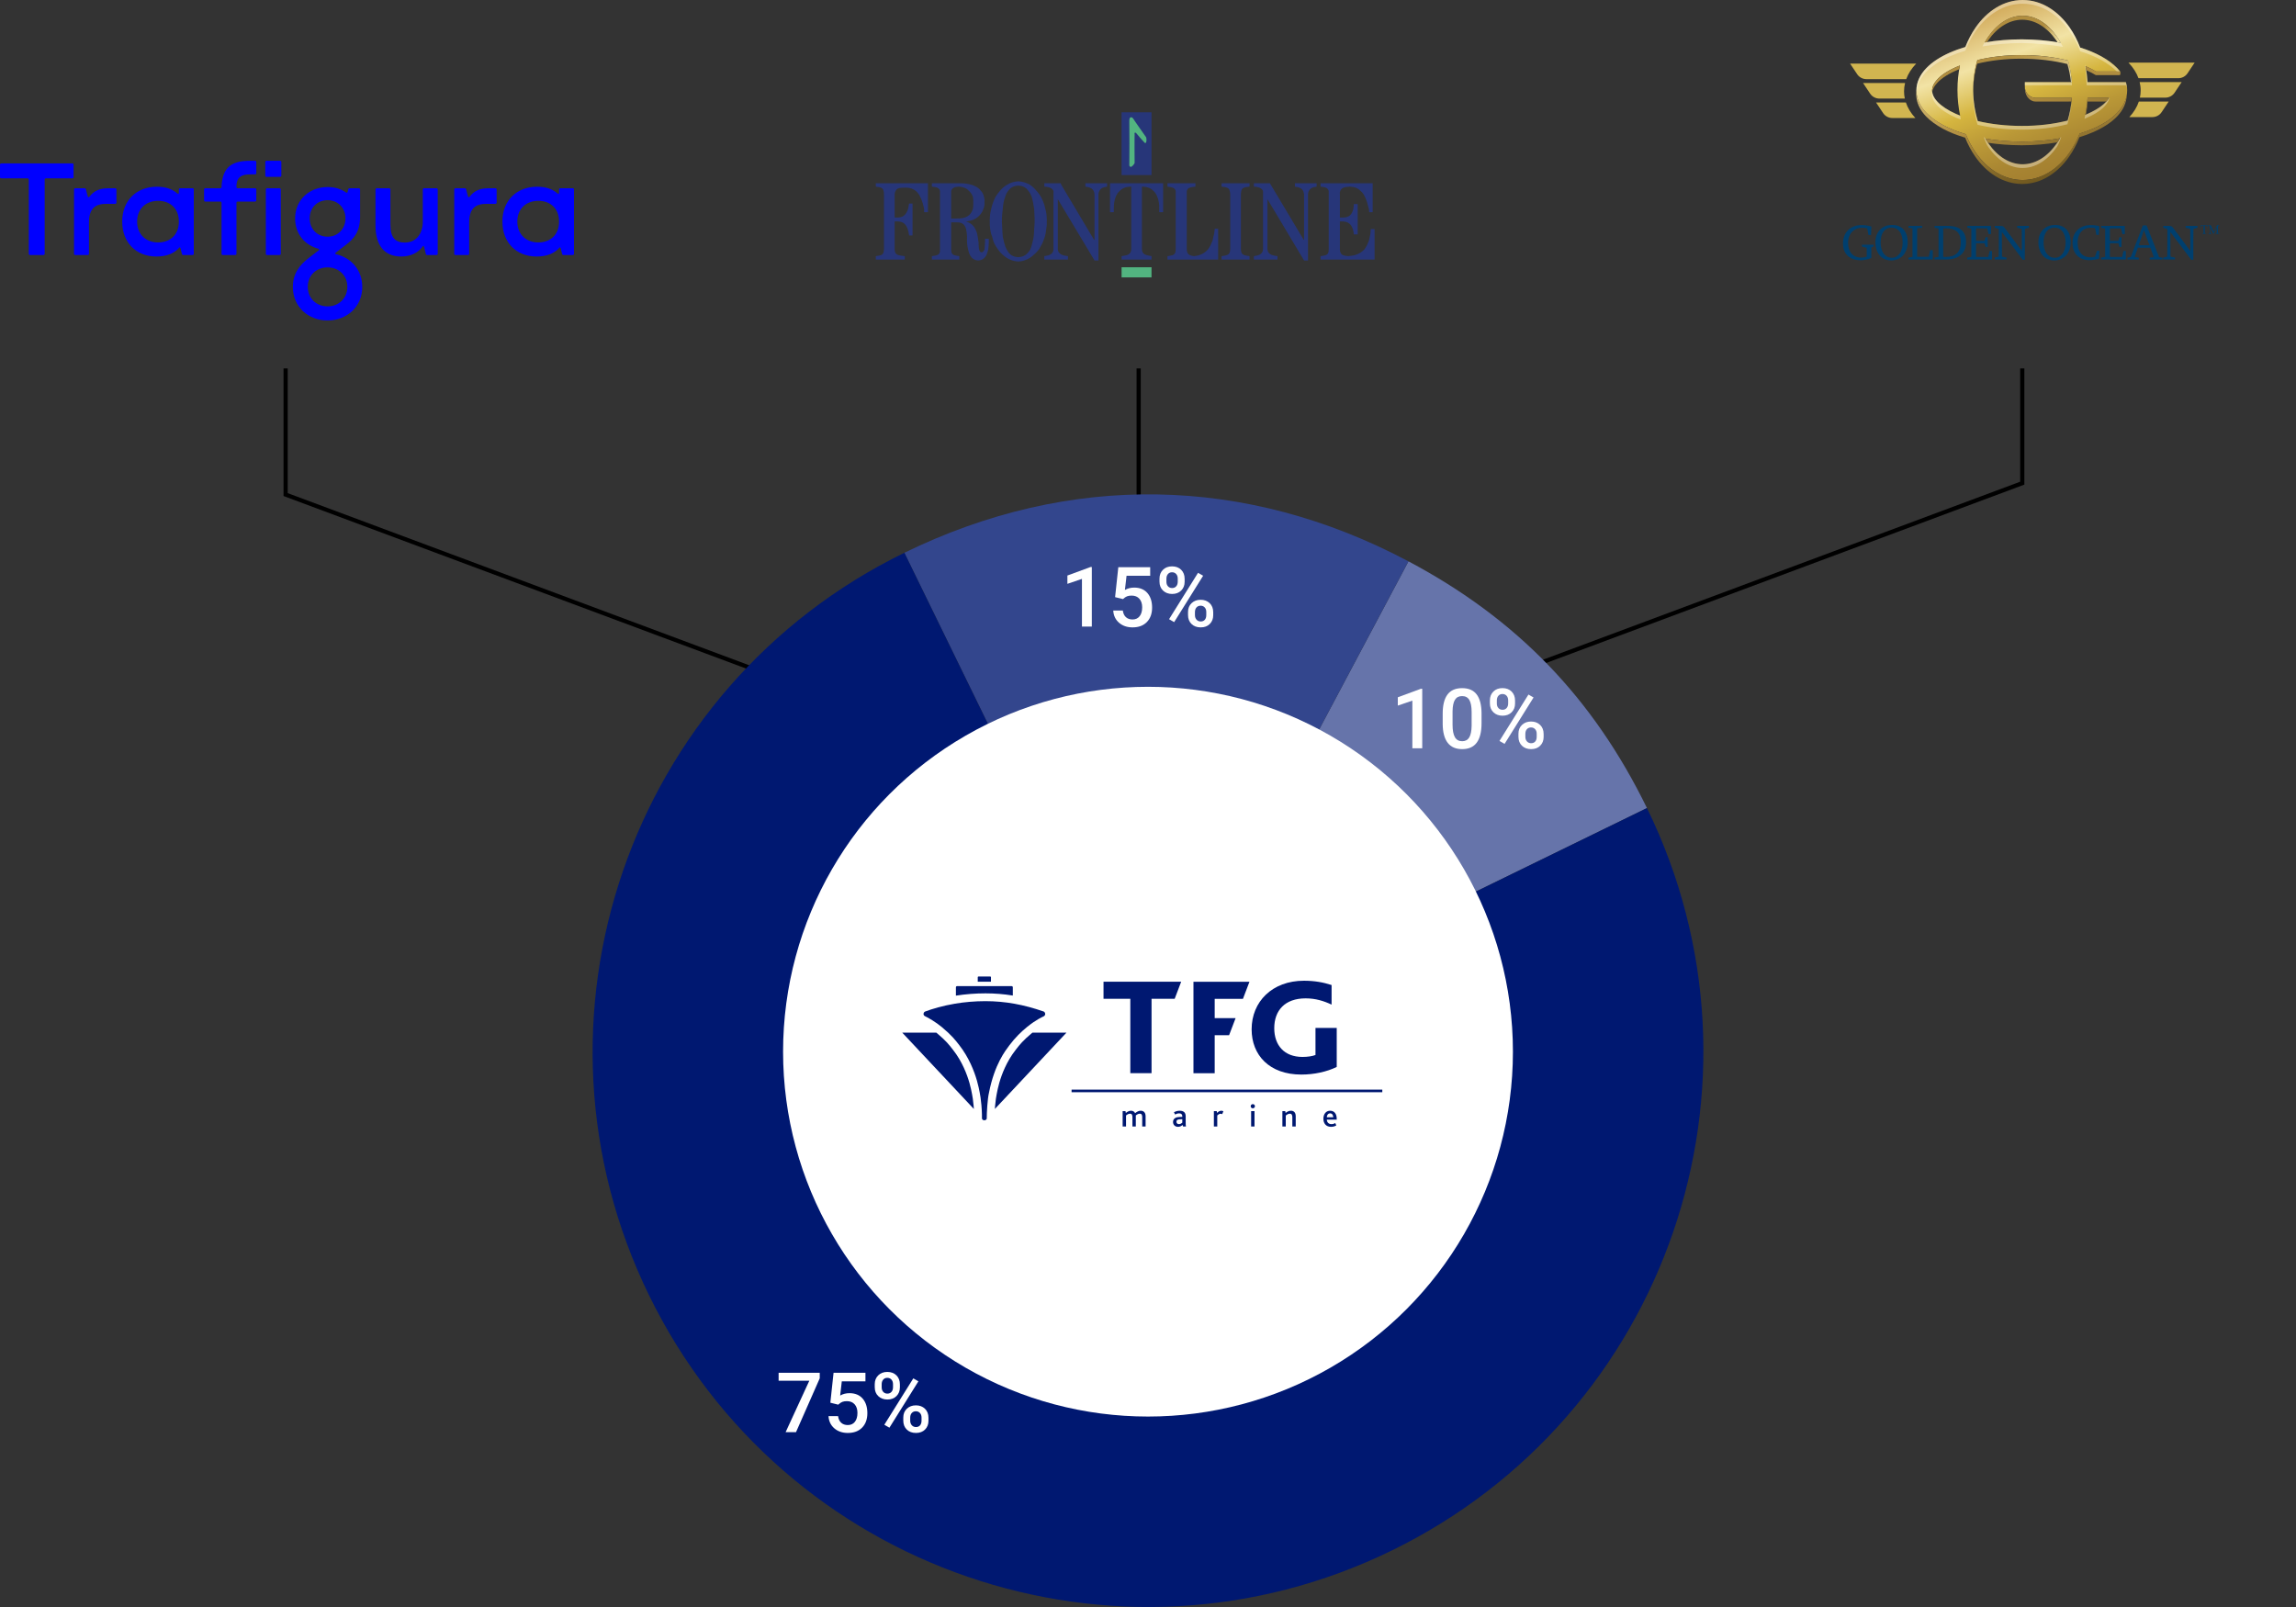 <?xml version="1.0" encoding="UTF-8"?><svg xmlns="http://www.w3.org/2000/svg" xmlns:xlink="http://www.w3.org/1999/xlink" viewBox="0 0 550 385"><rect x="0" y="0" width="550" height="385" fill="#333333" stroke="none"/><defs><style>.cls-1,.cls-2{fill:none;stroke:#000;stroke-miterlimit:10;}.cls-1,.cls-3,.cls-4{fill-rule:evenodd;}.cls-5{fill:url(#linear-gradient);}.cls-5,.cls-3,.cls-4,.cls-6,.cls-7,.cls-8,.cls-9,.cls-10,.cls-11,.cls-12,.cls-13,.cls-14,.cls-15,.cls-16,.cls-17,.cls-18,.cls-19,.cls-20,.cls-21{stroke-width:0px;}.cls-3,.cls-21{fill:#001871;}.cls-4,.cls-12{fill:#273679;}.cls-22{mix-blend-mode:lighten;opacity:.35;}.cls-6{fill:url(#linear-gradient-4);}.cls-7{fill:url(#linear-gradient-2);}.cls-8{fill:url(#linear-gradient-3);}.cls-9{fill:url(#linear-gradient-7);}.cls-10{fill:url(#linear-gradient-5);}.cls-11{fill:url(#linear-gradient-6);}.cls-23{isolation:isolate;}.cls-13{fill:#52b480;}.cls-14{fill:#d1b550;}.cls-15{fill:#b08d3f;}.cls-16{fill:#6674aa;}.cls-17{fill:#33468d;}.cls-18{fill:#fff;}.cls-19{fill:#003f6e;}.cls-20{fill:blue;}</style><linearGradient id="linear-gradient" x1="477.118" y1="1.943" x2="491.46" y2="41.348" gradientUnits="userSpaceOnUse"><stop offset="0" stop-color="#d1a959"/><stop offset=".287" stop-color="#f2e3a5"/><stop offset=".528" stop-color="#d5b53f"/><stop offset=".715" stop-color="#ba9837"/><stop offset=".881" stop-color="#a98632"/><stop offset="1" stop-color="#a48031"/></linearGradient><linearGradient id="linear-gradient-2" x1="489.032" y1="24.761" x2="479.091" y2="10.564" gradientUnits="userSpaceOnUse"><stop offset=".006" stop-color="#f2e3a5"/><stop offset=".016" stop-color="#f0e1a2"/><stop offset=".212" stop-color="#d9c27f"/><stop offset=".409" stop-color="#c7ab62"/><stop offset=".605" stop-color="#ba9a4e"/><stop offset=".802" stop-color="#b29042"/><stop offset="1" stop-color="#b08d3f"/></linearGradient><linearGradient id="linear-gradient-3" x1="487.567" y1="14.49" x2="480.657" y2="4.621" gradientUnits="userSpaceOnUse"><stop offset=".034" stop-color="#f2e3a5"/><stop offset=".478" stop-color="#b08d3f"/></linearGradient><linearGradient id="linear-gradient-4" x1="495.682" y1=".485" x2="505.928" y2="38.726" gradientUnits="userSpaceOnUse"><stop offset=".034" stop-color="#f2e3a5"/><stop offset=".478" stop-color="#b08d3f"/><stop offset="1" stop-color="#70581f"/></linearGradient><linearGradient id="linear-gradient-5" x1="485.485" y1="3.217" x2="495.731" y2="41.457" xlink:href="#linear-gradient-4"/><linearGradient id="linear-gradient-6" x1="479.362" y1="4.858" x2="489.608" y2="43.099" gradientUnits="userSpaceOnUse"><stop offset=".034" stop-color="#f2e3a5"/><stop offset=".612" stop-color="#b08d3f"/><stop offset="1" stop-color="#70581f"/></linearGradient><linearGradient id="linear-gradient-7" x1="477.106" y1="5.464" x2="487.352" y2="43.703" xlink:href="#linear-gradient-6"/></defs><g class="cls-23"><g id="Layer_1"><polyline class="cls-1" points="68.421 88.268 68.421 118.488 206.401 169.964"/><polyline class="cls-1" points="484.428 88.268 484.428 115.753 339.115 169.964"/><line class="cls-2" x1="272.761" y1="88.268" x2="272.761" y2="138.504"/><path class="cls-16" d="m275,251.957l62.392-117.472c25.951,13.783,44.239,32.704,57.132,59.108l-119.525,58.364Z"/><path class="cls-17" d="m275,251.957l-58.364-119.525c39.607-19.34,81.829-18.622,120.756,2.053l-62.392,117.472Z"/><path class="cls-21" d="m275,251.957l119.525-58.364c32.233,66.012,4.85,145.655-61.161,177.888-66.012,32.233-145.655,4.85-177.888-61.161-32.233-66.012-4.85-145.655,61.161-177.888h0l58.364,119.525Z"/><path id="path2485" class="cls-12" d="m268.672,26.902h7.171v15.037h-7.171v-15.037Z"/><path id="path2706" class="cls-4" d="m209.802,43.896v.819c1.225.125,1.716.32,1.855,1.036.079.191.079.476.096.819-0,4.393,0,8.792,0,13.181-.04.787-.204,1.198-.795,1.398-.31.093-.681.129-1.157.217v.819h6.94v-.819c-.585-.088-1.065-.123-1.398-.217-.793-.2-.977-.61-1.036-1.398v-6.699h.819c1.177.047,1.87.603,2.313,1.831.14.421.25.952.337,1.518h.819v-7.639h-.819c-.07.473-.176.917-.241,1.277-.475,1.398-1.157,2.037-2.41,2.072h-.819v-5.542c.035-.342.086-.63.241-.819.211-.616.881-.822,2.313-.795,1.037-.027,1.845.244,2.53.795.417.334.781.834,1.036,1.398.439.824.714,1.805.94,2.892-.012.283.024.537,0,.795h.916v-6.94h-12.482Z"/><path id="path2704" class="cls-4" d="m223.224,43.896v.819c1.287.125,1.759.32,1.952,1.036.005,4.66 0,9.336,0,14.001.022.787-.142,1.198-.795,1.398-.248.093-.619.129-1.157.217v.819h6.579v-.819c-.511-.088-.882-.123-1.157-.217-.627-.2-.79-.61-.795-1.398v-6.482h1.374c1.224-.025,1.882.481,2.193,1.615.125.493.195,1.135.241,1.855-.045.054-.045.062,0,.12-.045.439-.03.934,0,1.398.048.514.123.992.241,1.494.098.494.259.994.458,1.398.446.766,1.06,1.216,1.952,1.253.907-.037,1.533-.482,1.976-1.253.164-.405.308-.903.458-1.398.025-.501.073-.978.12-1.494v-1.06h-.916c.04.376.028.753,0,1.06-.024.661-.085,1.114-.12,1.494-.186.532-.41.666-.699.699-.306-.033-.484-.209-.578-.699-.067-.309-.108-.643-.12-1.036-.02-.189-.029-.321,0-.458-.078-.536-.12-1.033-.217-1.518-.11-.744-.303-1.375-.578-1.855-.487-1.035-1.264-1.492-2.217-1.831.711-.053,1.433-.251,2.096-.578.941-.51,1.688-1.351,2.072-2.434.188-.483.298-1.037.241-1.615.057-.451.007-.868-.12-1.277-.099-.51-.332-1.006-.699-1.398-.472-.672-1.221-1.161-2.313-1.494-.731-.213-1.672-.356-2.771-.361h-6.699Zm6.458.819c1.008.045,1.871.382,2.434,1.036.425.346.722.842.94,1.398.067.425.111.857.096,1.374.014.563-.026,1.094-.096,1.518-.495,1.702-1.807,2.365-3.952,2.313h-1.253c-0-2.201,0-4.403,0-6.603.196-.729.807-.991,1.831-1.036Z"/><path id="path2700" class="cls-4" d="m243.924,43.438c-.959.044-1.896.334-2.675.819-.668.392-1.232.871-1.735,1.494-.368.396-.7.891-1.036,1.398-.444.881-.819,1.858-1.036,2.892-.214.788-.318,1.601-.337,2.434-.024.192-.029.382,0,.578-.029.624-.004,1.22.096,1.831.078.652.242,1.298.482,1.855.105.56.288,1.06.458,1.518.29.521.56.996.916,1.494.339.494.775.989,1.277,1.398,1.021.918,2.269,1.439,3.591,1.494,1.343-.055,2.592-.576,3.591-1.494.523-.409.941-.903,1.374-1.398.261-.498.55-.974.819-1.494.191-.458.379-.958.578-1.518.147-.557.28-1.204.337-1.855.121-.611.171-1.208.12-1.831.05-.197.046-.387,0-.578.003-.833-.101-1.645-.337-2.434-.196-1.033-.595-2.011-1.06-2.892-.314-.507-.646-1.001-1.036-1.398-.482-.623-1.041-1.102-1.615-1.494-.872-.485-1.791-.775-2.771-.819Zm0,1.036c1.0.011,1.828.391,2.434,1.277.307.348.537.837.795,1.398.214.794.412,1.75.578,2.892.028.742.077,1.549.12,2.434-.028.189-.026.379,0,.578-.026.65-.047,1.242-.12,1.831.003.684-.064,1.329-.12,1.855-.105.586-.192,1.082-.337,1.518-.118.56-.291,1.032-.458,1.494-.375.611-.79,1.093-1.277,1.398-.467.301-1.001.436-1.615.458-.591-.022-1.126-.157-1.615-.458-.465-.305-.875-.787-1.157-1.398-.261-.462-.439-.934-.578-1.494-.123-.436-.234-.932-.361-1.518-.036-.526-.102-1.171-.12-1.855-.052-.589-.048-1.182-.096-1.831.048-.2.049-.389,0-.578.066-.884.095-1.691.217-2.434.073-1.141.27-2.097.578-2.892.165-.561.414-1.05.699-1.398.628-.886,1.455-1.267,2.434-1.277Z"/><path id="path2698" class="cls-4" d="m250.165,43.896v.819c1.328.045,1.956.466,2.193,1.036.013.1.036.255,0,.361 0,4.542,0,9.109,0,13.639-.022.593-.352,1.132-1.157,1.398-.287.091-.611.136-1.036.217v.819h5.663v-.819c-.456-.081-.823-.126-1.157-.217-.873-.266-1.216-.805-1.277-1.398v-12.025l8.796,14.675h.94v-15.832c.039-.308.079-.603.217-.819.246-.559.818-.92,1.855-1.036v-.819h-5.205v.819c1.113.117,1.714.477,1.976,1.036.133.216.173.511.217.819v10.868h-.12l-7.856-13.181-.12-.361h-3.928Z"/><path id="path2694" class="cls-4" d="m265.901,43.896v6.94h.916v-.578c-.042-.097-.042-.139,0-.217-.027-1.121.136-2.086.458-2.892.215-.563.54-1.056.94-1.398.635-.671,1.484-.991,2.53-1.036h.241c-0,5.011,0,10.03,0,15.037-.065.795-.394,1.192-1.157,1.398-.331.081-.698.119-1.157.217v.819h7.181v-.819c-.406-.098-.803-.136-1.06-.217-.864-.205-1.175-.602-1.253-1.398v-15.037h.217c1.06.045,1.933.365,2.554,1.036.414.341.714.835.916,1.398.335.805.498,1.771.458,2.892v.795h.94v-6.94h-12.723Z"/><path id="path2692" class="cls-4" d="m279.66,43.896v.819c1.258.125,1.753.32,1.976,1.036.001,4.666,0,9.337,0,14.001-.008.787-.196,1.198-.819,1.398-.277.093-.648.129-1.157.217v.819h12.145v-7.398h-.819c-.002.005-.005.032,0,.096-.061.69-.148,1.334-.337,1.855-.073.594-.229,1.092-.458,1.518-.206.575-.511,1.044-.819,1.494-.646.707-1.387,1.176-2.193,1.398-.349.121-.749.161-1.157.217-.379-.056-.691-.099-.916-.217-.577-.235-.828-.737-.819-1.398-.001-4.637,0-9.345,0-14.001.2-.716.707-.911,2.072-1.036v-.819h-6.699Z"/><path id="path2690" class="cls-4" d="m292.625,43.896v.819c1.312.125,1.799.32,1.952,1.036.07.191.094.476.12.819-0,4.391,0,8.797,0,13.181-.049.787-.22,1.198-.916,1.398-.242.093-.629.129-1.157.217v.819h6.699v-.819c-.508-.088-.901-.123-1.157-.217-.695-.2-.866-.61-.916-1.398v-13.181c.027-.343.027-.628.096-.819.152-.716.657-.911,1.976-1.036v-.819h-6.699Z"/><path id="path2688" class="cls-4" d="m300.36,43.896v.819c1.317.045,1.943.466,2.193,1.036.001.1.024.255,0,.361 0,4.546,0,9.093,0,13.639-.035.593-.364,1.132-1.157,1.398-.299.091-.623.136-1.036.217v.819h5.663v-.819c-.468-.081-.836-.126-1.157-.217-.886-.266-1.204-.805-1.253-1.398v-12.025l8.771,14.675h.94v-15.832c.026-.308.067-.603.217-.819.234-.559.807-.92,1.855-1.036v-.819h-5.205v.819c1.101.117,1.701.477,1.976,1.036.121.216.161.511.217.819v10.868h-.096l-8.097-13.543h-3.831Z"/><path id="path2487" class="cls-4" d="m316.337,43.896v.819c1.267.125,1.738.32,1.952,1.036v14.001c.001.787-.163,1.198-.795,1.398-.268.093-.639.129-1.157.217v.819h12.94v-7.302h-.916c-.003.72-.091,1.344-.241,1.855-.085.584-.23,1.083-.458,1.518-.196.557-.499,1.029-.819,1.494-.652.659-1.43,1.157-2.41,1.398-.464.116-.987.161-1.518.217-.471-.056-.828-.102-1.157-.217-.588-.252-.797-.785-.795-1.398v-6.699h.675c1.27.047,1.974.56,2.434,1.831.093.363.206.814.241,1.277h.916v-7.277h-.916c-.006.452-.074.837-.12,1.157-.365,1.412-.975,2.037-2.434,2.072h-.795v-5.542c-.039-.329-.02-.619.096-.819.226-.683.879-.991,2.313-1.036,1.093.045,1.957.383,2.554,1.036.462.344.785.843,1.036,1.398.401.829.687,1.807.94,2.892.024.282.056.537.096.795h.819v-6.94h-12.482Z"/><path id="path2509" class="cls-13" d="m270.523,28.868c.038.407.038,10.739,0,10.757.067.403.429.343.463.347.358-.185.78-.765.81-.925-.03-.261-.03-6.88,0-6.824-.091-.327.048-.719.463-.231.196.279,1.642,1.918,1.619,1.851.87,1.246.81-.652.694-.925-.061-.101-3.145-4.455-3.123-4.511-.263-.396-.918-.576-.925.463"/><path id="path2511" class="cls-13" d="m268.672,64.031h7.171v2.429h-7.171v-2.429Z"/><path class="cls-5" d="m509.238,19.678h-9.171c-.082-1.306-.247-2.579-.488-3.81.162.068.326.135.482.204.755.333,1.42.693,2.034,1.062h5.779c-.212-.272-.434-.538-.675-.79-2.066-2.11-5.143-3.783-8.901-4.955-.678-1.758-1.528-3.379-2.53-4.818-2.718-3.916-6.694-6.569-11.252-6.571-4.559.002-8.536,2.655-11.254,6.569-.976,1.403-1.807,2.979-2.476,4.686-1.342.399-2.601.858-3.761,1.371-2.274,1.013-4.184,2.233-5.605,3.718-1.414,1.472-2.359,3.31-2.357,5.337-.002,2.029.943,3.866,2.357,5.338,2.17,2.218,5.456,3.952,9.477,5.13.65,1.6,1.442,3.082,2.365,4.408,2.718,3.914,6.695,6.567,11.254,6.569,4.558-.002,8.534-2.655,11.252-6.569.952-1.368,1.766-2.902,2.427-4.561,1.205-.373,2.342-.792,3.396-1.259,2.277-1.013,4.187-2.232,5.607-3.718,1.412-1.472,2.359-3.31,2.357-5.338,0-.693-.117-1.361-.319-2.003Zm-12.946,0h-11.245v1.114c0,.68.26,1.36.778,1.879.519.519,1.199.778,1.88.778h8.587c-.137,1.925-.485,3.753-.999,5.438-3.214.81-6.977,1.301-10.983,1.278-3.825.002-7.422-.429-10.535-1.164-.702-2.257-1.103-4.776-1.101-7.438-.002-2.56.367-4.99,1.019-7.179,3.132-.756,6.762-1.209,10.617-1.187,4.042-.004,7.83.479,11.06,1.294.472,1.615.792,3.358.922,5.187Zm-19.936-10.951c2.249-3.205,5.134-4.957,8.156-4.957h.005c3.021-.002,5.91,1.75,8.159,4.957.334.477.648.989.944,1.525-2.881-.524-6.017-.807-9.31-.824-3.119.002-6.098.263-8.855.743.284-.506.583-.99.9-1.444Zm-7.799,18.564c-1.953-.865-3.464-1.88-4.407-2.874-.951-1.009-1.313-1.9-1.315-2.736.002-.836.363-1.727,1.315-2.734,1.084-1.184,2.939-2.315,5.339-3.256-.379,1.871-.584,3.839-.586,5.873.002,2.129.224,4.187.638,6.135-.337-.133-.668-.267-.984-.408Zm24.119,7.108c-2.249,3.207-5.138,4.959-8.159,4.958-3.024.002-5.911-1.75-8.161-4.958-.262-.374-.513-.77-.753-1.181,2.714.457,5.643.702,8.707.719,3.236-.003,6.324-.283,9.166-.799-.254.441-.521.862-.8,1.261Zm6.854-6.887c.268-1.309.451-2.667.538-4.062h5.158c-.194.312-.44.633-.756.968-1.024,1.116-2.734,2.186-4.939,3.094Z"/><g class="cls-22"><path class="cls-18" d="m499.856,20.432h9.366s.31.505.324.735l-.115-.79s-.196-.708-.185-.7h-9.171c-.06-.97-.196-2.216-.496-3.81,0,0-.148-.375-.169-.375.241,1.231.364,3.634.446,4.94Z"/><path class="cls-18" d="m467.029,13.512c1.16-.513,2.42-.972,3.762-1.371.669-1.707,1.5-3.282,2.476-4.686,2.718-3.914,6.695-6.567,11.254-6.569,4.558.002,8.534,2.655,11.252,6.571,1.002,1.439,1.852,3.06,2.53,4.818,3.7,1.154,6.737,2.795,8.802,4.859h.773c-.212-.272-.434-.538-.675-.79-2.067-2.11-5.143-3.783-8.901-4.955-.678-1.758-1.528-3.379-2.53-4.818-2.718-3.916-6.694-6.569-11.252-6.571-4.558.002-8.536,2.655-11.254,6.569-.976,1.403-1.807,2.979-2.476,4.686-1.342.399-2.601.858-3.762,1.371-2.274,1.013-4.183,2.233-5.605,3.718-1.414,1.472-2.359,3.31-2.357,5.337,0,.149.007.297.016.443.125-1.851,1.031-3.53,2.341-4.894,1.421-1.486,3.331-2.705,5.605-3.718Z"/><path class="cls-18" d="m484.255,10.313c3.293.017,7.068.409,9.949.933-.189-.341-.38-.676-.583-.995-4.281-.692-6.295-.808-9.366-.824-2.896.001-5.848.225-8.856.743-.205.318-.344.6-.49.951,2.756-.48,6.227-.806,9.346-.808Z"/><path class="cls-18" d="m504.189,25.426c.785-.849,1.091-1.593,1.17-2.25l-.135.273c-.413.604-.736.957-.762.985-.995,1.086-2.817,2.186-4.934,3.077-.055.324-.136.628-.201.946,2.206-.908,3.833-1.919,4.861-3.032Z"/><path class="cls-18" d="m484.503,39.356c-3.024.001-5.91-1.751-8.161-4.958-.045-.064-.694-1.116-.739-1.181l-.41-.463s.408,1.478,1.149,2.531c2.255,3.204,5.137,4.96,8.161,4.958,3.021.002,5.907-1.752,8.159-4.958.554-.789,1.11-2.51,1.11-2.51l-.312.363c-.207.384-.738,1.173-.799,1.261-2.249,3.207-5.138,4.959-8.159,4.958Z"/><path class="cls-18" d="m473.72,29.888c3.113.735,6.71,1.166,10.535,1.164,4.007.023,7.769-.468,10.983-1.278.514-1.685.862-3.514.999-5.438l-.024-.013c-.17,1.601-.485,3.141-.919,4.565-3.214.81-7.032,1.301-11.038,1.279-3.825.002-7.367-.429-10.48-1.164-.663-2.134-1.06-4.505-1.099-7.006-.003.151-.026.308-.026.46-.002,2.662.369,5.175,1.07,7.433Z"/><path class="cls-18" d="m464.094,25.303c.943.993,2.454,2.009,4.407,2.873.315.141.853.333,1.208.432-.067-.317-.112-.587-.169-.91-.273-.109-.777-.31-1.034-.425-1.953-.865-3.437-1.884-4.378-2.879-.908-.96-1.178-1.737-1.289-2.445-.023.149-.059.472-.06.618.002.836.363,1.727,1.315,2.736Z"/><path class="cls-18" d="m485.039,20.436l11.285-.018c-.021-.299-.001-.446-.032-.74h-11.245l-.008.758Z"/></g><path class="cls-7" d="m484.266,14.065c4.004-.004,7.752.474,10.962,1.274.407,1.364.711,2.815.876,4.339l.188 0c-.106-1.485-.301-2.886-.637-4.236-.079-.317-.158-.634-.248-.942-3.231-.814-7.018-1.297-11.06-1.294-3.781-.022-7.332.384-10.423,1.114-.095.022-.193.042-.287.064-.584,1.962-.88,4.134-.946,6.403.128-1.951.414-3.819.93-5.526,3.14-.761,6.777-1.219,10.646-1.197Z"/><path class="cls-8" d="m476.254,9.68c2.249-3.205,5.134-4.957,8.156-4.957h.005c3.022-.002,5.91,1.75,8.159,4.957.103.148.203.301.303.455.229.038.517.075.743.116-.297-.536-.604-1.052-.944-1.525-2.435-3.388-5.194-4.959-8.216-4.957h-.005c-3.022,0-5.907,1.752-8.156,4.957-.317.453-.617.937-.9,1.444.196-.034.395-.065.593-.096.087-.132.173-.266.262-.394Z"/><path class="cls-15" d="m500.018,16.94c.755.333,1.419.693,2.034,1.062h5.779s.224-.505.044-.867c-.014-.029-.777.007-.8-.016h-4.944c-.615-.369-1.277-.704-2.032-1.037-.156-.07-.357-.145-.519-.213.063.319.132.661.184.985.076.033.18.054.254.087Z"/><path class="cls-6" d="m500.069,24.335h4.475c.28-.306.504-.6.683-.886h-5.158c-.087,1.395-.269,2.753-.538,4.062.062-.025.119-.052.18-.078.171-1.008.292-2.042.358-3.098Z"/><path class="cls-15" d="m464.105,19.814c1.071-1.17,2.851-2.287,5.21-3.221.051-.299.113-.607.173-.902-2.4.941-4.254,2.072-5.339,3.256-.951,1.007-1.313,1.898-1.315,2.734,0,.053.013.17.016.224.156-.633.563-1.359,1.255-2.091Z"/><path class="cls-10" d="m496.283,23.449h-8.587c-.68,0-1.36-.259-1.879-.778-.519-.519-.778-1.199-.778-1.879l.011.468c.067,1.074.394,1.804.913,2.323.519.519,1.054.753,1.734.753l8.516-.013c.031-.293.05-.575.071-.873Z"/><path class="cls-11" d="m507.199,27.019c-1.421,1.486-3.298,2.678-5.575,3.691-.981.434-2.018.819-3.132,1.172,0,0-.234.077-.354.114-.661,1.659-1.474,3.193-2.427,4.561-2.718,3.913-6.694,6.567-11.252,6.569-4.559-.002-8.663-2.846-11.197-6.569-.719-1.055-1.377-2.18-1.937-3.404,0,0-.252-.653-.392-.996-4.021-1.178-7.307-2.912-9.477-5.13-1.414-1.472-2.396-3.318-2.394-5.347,0-.065.006-.104.008-.169-.056.344-.052.679-.052,1.036-.002,2.029.943,3.866,2.357,5.338,2.151,2.199,5.401,3.922,9.375,5.1.657,1.645,1.464,3.167,2.41,4.525,2.718,3.913,6.695,6.567,11.253,6.569,4.559-.002,8.534-2.655,11.253-6.569.967-1.39,1.791-2.951,2.456-4.64,1.215-.375,2.362-.797,3.424-1.267,2.277-1.013,4.187-2.232,5.608-3.718,1.367-1.425,2.257-3.199,2.312-5.151-.261,1.612-1.105,3.07-2.268,4.283Z"/><path class="cls-9" d="m475.603,33.217c.196.336.413.678.623.99,2.517.385,5.235.581,8.039.596,3.043-.002,5.903-.247,8.604-.705.204-.306.403-.632.592-.96-2.842.515-5.879.792-9.116.794-3.064-.017-6.028-.258-8.742-.715Z"/><path class="cls-14" d="m509.866,15.01h15.851l-1.696,2.543c-.235.353-.557.655-.957.868-.4.214-.83.314-1.254.314h-9.546c-.471-1.295-1.245-2.53-2.324-3.654-.025-.024-.051-.047-.074-.072Z"/><path class="cls-14" d="m512.545,19.666h10.067l-1.698,2.545c-.235.352-.557.654-.957.868-.4.214-.83.314-1.254.314h-6.095c.122-.575.184-1.16.183-1.749.002-.668-.088-1.328-.245-1.978Z"/><path class="cls-14" d="m519.504,24.326l-1.697,2.543c-.235.353-.557.654-.957.869-.4.214-.83.314-1.254.314h-5.515c1.068-1.152,1.832-2.408,2.27-3.726h7.153Z"/><path class="cls-19" d="m441.478,58.322c0-2.599,1.737-4.399,4.475-4.399.786,0,1.61.139,2.332.355l-.089,2.028h-.609l-.292-1.597c-.393-.113-.849-.165-1.23-.165-1.8,0-3.359,1.306-3.359,3.639,0,2.18,1.166,3.537,3.144,3.537.418,0,.849-.076,1.318-.228v-2.13l-1.141-.279v-.457h2.802v.431l-.558.215v2.523c-.824.367-1.737.558-2.599.558-2.282,0-4.196-1.267-4.196-4.031Z"/><path class="cls-19" d="m449.252,58.03c0-2.611,1.711-4.133,3.993-4.133,2.32,0,3.739,1.509,3.739,4.133,0,2.624-1.648,4.361-3.942,4.361-2.332,0-3.79-1.737-3.79-4.361Zm6.516.038c0-2.269-1.09-3.549-2.636-3.549-1.597,0-2.637,1.281-2.637,3.549,0,2.257,1.077,3.689,2.687,3.689,1.559,0,2.586-1.432,2.586-3.689Z"/><path class="cls-19" d="m457.139,61.731l.989-.19v-6.82l-.951-.152v-.444h3.271v.444l-1.204.152v6.795h2.788l.33-1.572h.634v2.231h-5.857v-.444Z"/><path class="cls-19" d="m463.389,61.731l.989-.19v-6.782l-.951-.19v-.444h3.106c3.042,0,4.437,1.369,4.437,3.867,0,2.776-1.876,4.183-4.805,4.183h-2.776v-.444Zm2.713-.177c2.307,0,3.6-1.115,3.6-3.524,0-2.143-1.078-3.322-3.346-3.322h-.863v6.846h.609Z"/><path class="cls-19" d="m471.238,61.731l.989-.19v-6.782l-.951-.19v-.444h5.654v1.965h-.57l-.33-1.382h-2.675v2.992h2.041l.254-.862h.494v2.307h-.494l-.254-.862h-2.041v3.27h2.928l.329-1.419h.57v2.041h-5.945v-.444Z"/><path class="cls-19" d="m477.831,61.719l.951-.241s.038-.761.038-3.259v-3.346l-.976-.33v-.418h1.306c.533,0,.735.038,1.065.469l4.107,5.527v-2.763c0-1.775-.026-2.536-.026-2.536l-1.09-.24v-.457h2.827v.457l-.964.24s-.025.761-.025,2.536v4.88h-.495l-5.007-6.655v2.636c0,2.498.038,3.259.038,3.259l1.077.241v.456h-2.827v-.456Z"/><path class="cls-19" d="m488.292,58.03c0-2.611,1.712-4.133,3.993-4.133,2.32,0,3.739,1.509,3.739,4.133,0,2.624-1.648,4.361-3.942,4.361-2.332,0-3.79-1.737-3.79-4.361Zm6.516.038c0-2.269-1.09-3.549-2.637-3.549-1.597,0-2.637,1.281-2.637,3.549,0,2.257,1.077,3.689,2.688,3.689,1.559,0,2.586-1.432,2.586-3.689Z"/><path class="cls-19" d="m496.461,58.183c0-2.549,1.699-4.26,4.386-4.26.697,0,1.445.089,2.028.267l-.114,2.079h-.596l-.266-1.61c-.33-.076-.672-.114-.976-.114-2.066,0-3.233,1.445-3.233,3.537,0,2.029.951,3.562,3.056,3.562.316,0,.722-.051,1.09-.139l.508-1.446.57.051-.101,1.876c-.723.228-1.635.342-2.358.342-2.434,0-3.993-1.622-3.993-4.145Z"/><path class="cls-19" d="m503.297,61.731l.989-.19v-6.782l-.951-.19v-.444h5.654v1.965h-.57l-.33-1.382h-2.675v2.992h2.041l.254-.862h.494v2.307h-.494l-.254-.862h-2.041v3.27h2.928l.329-1.419h.571v2.041h-5.945v-.444Z"/><path class="cls-19" d="m509.621,61.744l.799-.165,2.89-7.58h.9l2.992,7.605.799.14v.431h-3.043v-.431l.989-.14-.837-2.269h-2.991l-.774,2.244.989.165v.431h-2.713v-.431Zm2.701-2.991h2.573l-1.318-3.588-1.255,3.588Z"/><path class="cls-19" d="m518.19,61.719l.951-.241s.038-.761.038-3.259v-3.346l-.976-.33v-.418h1.305c.533,0,.735.038,1.065.469l4.107,5.527v-2.763c0-1.775-.025-2.536-.025-2.536l-1.091-.24v-.457h2.827v.457l-.963.24s-.026.761-.026,2.536v4.88h-.494l-5.007-6.655v2.636c0,2.498.038,3.259.038,3.259l1.078.241v.456h-2.827v-.456Z"/><path class="cls-19" d="m528.815,53.945v.454h-.091c-.043-.18-.1-.355-.325-.355h-.244v1.66c0,.18.019.206.239.227v.097h-.78v-.097c.225-.021.239-.047.239-.227v-1.66h-.244c-.225,0-.282.175-.325.355h-.091v-.454h1.622Zm.674.495h-.01v1.16c0,.222.053.304.249.33v.097h-.618v-.097c.201-.026.249-.108.249-.33v-1.299c0-.154-.196-.258-.33-.258v-.098h.55l.751,1.624.785-1.624h.469v.098c-.215.01-.272.113-.272.294v1.386c0,.155.014.191.239.207v.097h-.78v-.097c.225-.015.239-.052.239-.207v-1.298h-.009l-.742,1.618h-.043l-.728-1.603Z"/><path class="cls-14" d="m459.033,15.232h-15.851l1.696,2.542c.235.353.557.655.957.868.4.214.83.315,1.254.315h9.546c.47-1.295,1.245-2.53,2.324-3.654.025-.024.051-.047.074-.072Z"/><path class="cls-14" d="m456.354,19.888h-10.067l1.699,2.545c.235.352.557.654.957.868.4.214.83.314,1.254.314h6.095c-.122-.575-.184-1.16-.183-1.749-.001-.668.088-1.328.245-1.978Z"/><path class="cls-14" d="m449.395,24.547l1.697,2.543c.235.353.557.654.957.869.4.214.83.314,1.254.314h5.515c-1.068-1.152-1.832-2.408-2.27-3.725h-7.153Z"/><circle class="cls-18" cx="275" cy="251.957" r="87.416"/><path class="cls-21" d="m270.763,239.284h-6.418v-4.09h18.604l-1.558,4.09h-5.541v17.824h-5.087v-17.824Z"/><path class="cls-21" d="m320.209,255.612c-2.361,1.164-5.42,1.829-8.48,1.829-7.648,0-11.905-4.655-11.905-10.84,0-6.617,4.921-11.639,12.536-11.639,2.594,0,4.689.399,6.617,1.031v4.689c-1.829-.865-3.824-1.496-6.218-1.496-4.988,0-7.515,2.926-7.515,7.149,0,4.09,2.394,6.883,6.75,6.883,1.23,0,2.361-.166,3.126-.466v-6.484h5.088v9.344Z"/><path class="cls-21" d="m268.928,266.201h.677l.086.436c.374-.304.795-.53,1.254-.53.436,0,.787.203.966.592.444-.382.911-.592,1.34-.592.631,0,1.176.366,1.176,1.324v2.454h-.81v-2.228c0-.467-.093-.841-.584-.841-.327,0-.662.187-.958.428.008.047.008.109.008.171v2.469h-.81v-2.22c0-.467-.094-.849-.576-.849-.335,0-.67.187-.958.428v2.641h-.81v-3.684Z"/><path class="cls-21" d="m283.271,269.511c-.273.257-.615.452-1.075.452-.693,0-1.199-.46-1.199-1.168,0-.491.241-.81.615-.997.257-.132.569-.179.943-.195l.662-.023v-.156c0-.483-.304-.686-.74-.686-.389,0-.724.125-.981.273l-.281-.537c.436-.249.904-.366,1.387-.366.911,0,1.425.421,1.425,1.316v1.418c0,.53.016.849.07,1.044h-.693l-.132-.374Zm-.607-1.355c-.265.008-.452.047-.592.125-.171.094-.257.257-.257.467,0,.35.234.568.6.568.374,0,.654-.218.802-.35v-.833l-.553.023Z"/><path class="cls-21" d="m290.782,266.201h.677l.094.428c.358-.366.67-.522,1.02-.522.164,0,.351.047.483.132l-.288.693c-.14-.078-.273-.101-.389-.101-.249,0-.467.117-.787.413v2.641h-.81v-3.684Z"/><path class="cls-21" d="m299.601,265.025c0-.28.21-.498.506-.498.296,0,.506.21.506.498,0,.28-.218.498-.506.498-.296,0-.506-.218-.506-.498Zm.101,1.176h.81v3.684h-.81v-3.684Z"/><path class="cls-21" d="m307.191,266.201h.686l.086.436c.39-.319.81-.53,1.27-.53.584,0,1.153.312,1.153,1.324v2.454h-.81v-2.197c0-.483-.109-.872-.6-.872-.343,0-.677.195-.974.444v2.625h-.81v-3.684Z"/><path class="cls-21" d="m317.016,268.031c0-1.114.615-1.924,1.612-1.924,1.005,0,1.581.748,1.581,1.939v.195h-2.368c.016.631.428,1.075,1.098,1.075.366,0,.662-.101.927-.249l.241.553c-.358.234-.818.343-1.254.343-1.285,0-1.838-.911-1.838-1.932Zm2.368-.366c-.016-.467-.242-.927-.763-.927-.491,0-.779.428-.787.927h1.55Z"/><rect class="cls-21" x="256.693" y="261.047" width="74.433" height=".623"/><polygon class="cls-21" points="285.89 235.212 285.89 257.126 290.977 257.126 290.977 248.014 294.425 248.014 295.983 243.924 290.977 243.924 290.977 239.302 297.743 239.302 299.301 235.212 285.89 235.212"/><path class="cls-3" d="m246.008,246.058c2.216-1.807,3.878-2.505,4.007-2.569.191-.095.359-.308.359-.546,0-.25-.146-.524-.364-.608-4.767-1.657-9.226-2.483-13.956-2.483-2.476,0-5.002.216-7.293.603-2.92.494-5.466,1.249-7.177,1.896-.157.046-.352.302-.357.575-.004.207.103.423.42.564.653.29,2.59,1.419,3.974,2.581,2.438,2.048,3.213,3.097,4.188,4.345,2.254,2.884,3.545,6.124,4.23,8.538.337,1.186.532,2.183.649,2.813.12.644.271,1.436.409,3.02.155,1.78.129,3.085.129,3.148,0,.289.28.457.567.46.293.003.581-.165.581-.463-.008-1.345.175-4.677.54-6.169,1.344-6.887,3.995-10.126,4.883-11.339,1.41-1.889,2.914-3.308,4.21-4.365Z"/><path class="cls-21" d="m237.384,234.113c0-.089-.072-.162-.162-.162h-2.842c-.089,0-.162.072-.162.162v1.082h3.165v-1.082Z"/><path class="cls-21" d="m242.618,238.509v-1.979c0-.155-.126-.281-.281-.281h-13.071c-.155,0-.281.126-.281.281v1.997h.012c2.279-.354,4.706-.543,7.059-.543,2.215,0,4.381.173,6.563.525Z"/><path class="cls-21" d="m232.853,262.157l-.01-.052c-.125-.673-.307-1.581-.609-2.645-.59-2.078-1.746-5.135-3.905-7.897l-.143-.184c-.898-1.151-1.606-2.06-3.774-3.881-.042-.035-.086-.07-.128-.105h-8.157l17.157,18.289c-.015-.235-.033-.479-.055-.738-.126-1.451-.258-2.162-.375-2.788Z"/><path class="cls-21" d="m238.749,262.157l.01-.052c.125-.673.307-1.581.609-2.645.59-2.078,1.746-5.135,3.905-7.897l.143-.184c.898-1.151,1.606-2.06,3.774-3.881.042-.035.086-.07.128-.105h8.157s-17.157,18.289-17.157,18.289c.015-.235.033-.479.055-.738.126-1.451.258-2.162.375-2.788Z"/><path class="cls-18" d="m340.69,179.277h-2.363v-11.423l-3.486,1.188v-1.992l5.547-2.041h.303v14.268Z"/><path class="cls-18" d="m354.899,173.291c0,2.044-.383,3.585-1.147,4.624s-1.929,1.558-3.491,1.558c-1.536,0-2.693-.506-3.472-1.519s-1.177-2.511-1.196-4.497v-2.461c0-2.044.383-3.578,1.147-4.6s1.932-1.533,3.501-1.533c1.556,0,2.717.498,3.481,1.494s1.157,2.487,1.177,4.473v2.461Zm-2.373-2.656c0-1.334-.183-2.313-.547-2.935s-.944-.933-1.738-.933c-.774,0-1.345.294-1.709.884s-.557,1.509-.576,2.759v3.223c0,1.328.186,2.318.557,2.969s.954.977,1.748.977c.762,0,1.325-.301,1.689-.903s.557-1.544.576-2.827v-3.213Z"/><path class="cls-18" d="m356.901,167.793c0-.859.276-1.564.83-2.114s1.279-.825,2.178-.825c.911,0,1.643.275,2.192.825s.825,1.271.825,2.163v.703c0,.853-.275,1.553-.825,2.1s-1.274.82-2.173.82c-.879,0-1.604-.269-2.173-.806s-.854-1.261-.854-2.173v-.693Zm1.66.748c0,.45.125.814.376,1.092s.581.416.991.416c.403,0,.729-.139.977-.416s.371-.654.371-1.131v-.715c0-.45-.125-.816-.376-1.097-.251-.28-.581-.421-.991-.421s-.737.142-.981.426c-.244.284-.366.658-.366,1.121v.725Zm1.855,9.672l-1.221-.703,6.943-11.113,1.221.703-6.943,11.113Zm3.32-2.422c0-.873.283-1.579.85-2.119s1.289-.811,2.168-.811c.886,0,1.609.27,2.173.811s.845,1.27.845,2.188v.693c0,.846-.271,1.544-.815,2.095s-1.271.825-2.183.825-1.646-.272-2.202-.815-.835-1.261-.835-2.153v-.713Zm1.66.752c0,.443.129.806.386,1.089s.588.425.991.425c.417,0,.744-.135.981-.405s.356-.649.356-1.138v-.732c0-.456-.127-.82-.381-1.094s-.579-.41-.977-.41c-.403,0-.73.137-.981.41s-.376.651-.376,1.133v.723Z"/><path class="cls-18" d="m261.541,150.11h-2.363v-11.423l-3.486,1.188v-1.992l5.547-2.041h.303v14.268Z"/><path class="cls-18" d="m267.117,143.059l.771-7.168h7.636v2.051h-5.664l-.391,3.398c.657-.377,1.399-.566,2.227-.566,1.354,0,2.407.433,3.159,1.299.751.866,1.127,2.031,1.127,3.496,0,1.445-.417,2.596-1.25,3.452-.833.856-1.976,1.284-3.428,1.284-1.302,0-2.381-.37-3.237-1.108s-1.32-1.714-1.392-2.925h2.295c.091.69.339,1.219.742,1.587s.931.552,1.582.552c.729,0,1.297-.26,1.704-.781s.61-1.23.61-2.129c0-.866-.225-1.551-.674-2.056s-1.067-.757-1.855-.757c-.43,0-.794.057-1.094.171s-.625.337-.977.669l-1.895-.469Z"/><path class="cls-18" d="m277.751,138.626c0-.859.276-1.564.83-2.114s1.279-.825,2.178-.825c.911,0,1.643.275,2.192.825s.825,1.271.825,2.163v.703c0,.853-.275,1.553-.825,2.1s-1.274.82-2.173.82c-.879,0-1.604-.269-2.173-.806s-.854-1.261-.854-2.173v-.693Zm1.66.748c0,.45.125.814.376,1.092s.581.416.991.416c.403,0,.729-.139.977-.416s.371-.654.371-1.131v-.715c0-.45-.125-.816-.376-1.097-.251-.28-.581-.421-.991-.421s-.737.142-.981.426c-.244.284-.366.658-.366,1.121v.725Zm1.855,9.672l-1.221-.703,6.943-11.113,1.221.703-6.943,11.113Zm3.32-2.422c0-.873.283-1.579.85-2.119s1.289-.811,2.168-.811c.886,0,1.609.27,2.173.811s.845,1.27.845,2.188v.693c0,.846-.271,1.544-.815,2.095s-1.271.825-2.183.825-1.646-.272-2.202-.815-.835-1.261-.835-2.153v-.713Zm1.66.752c0,.443.129.806.386,1.089s.588.425.991.425c.417,0,.744-.135.981-.405s.356-.649.356-1.138v-.732c0-.456-.127-.82-.381-1.094s-.579-.41-.977-.41c-.403,0-.73.137-.981.41s-.376.651-.376,1.133v.723Z"/><path class="cls-18" d="m196.368,330.206l-5.684,12.9h-2.49l5.674-12.314h-7.354v-1.904h9.854v1.318Z"/><path class="cls-18" d="m198.907,336.056l.771-7.168h7.637v2.051h-5.664l-.391,3.398c.657-.377,1.399-.566,2.227-.566,1.354,0,2.407.434,3.159,1.299.752.866,1.128,2.031,1.128,3.496,0,1.445-.417,2.597-1.25,3.452-.833.856-1.976,1.284-3.428,1.284-1.302,0-2.381-.369-3.237-1.108-.856-.738-1.32-1.714-1.392-2.925h2.295c.091.69.339,1.22.742,1.587.403.368.931.552,1.582.552.729,0,1.297-.26,1.704-.781.407-.521.61-1.23.61-2.129,0-.865-.225-1.551-.674-2.056-.449-.504-1.067-.757-1.855-.757-.43,0-.794.058-1.094.171-.3.114-.625.337-.977.669l-1.895-.469Z"/><path class="cls-18" d="m209.542,331.622c0-.859.276-1.563.83-2.114.554-.55,1.279-.825,2.178-.825.911,0,1.643.275,2.192.825.55.551.825,1.271.825,2.163v.703c0,.854-.275,1.553-.825,2.1s-1.274.82-2.173.82c-.879,0-1.604-.269-2.173-.806s-.854-1.261-.854-2.173v-.693Zm1.66.748c0,.45.125.814.376,1.092s.581.416.991.416c.403,0,.729-.139.977-.416s.371-.654.371-1.131v-.715c0-.45-.125-.815-.376-1.097-.251-.28-.581-.421-.991-.421s-.737.143-.981.426c-.244.284-.366.658-.366,1.121v.725Zm1.855,9.672l-1.221-.703,6.943-11.113,1.221.703-6.943,11.113Zm3.32-2.422c0-.872.283-1.578.85-2.119.566-.54,1.289-.811,2.168-.811.886,0,1.609.271,2.173.811.563.541.845,1.27.845,2.188v.693c0,.847-.271,1.545-.815,2.095-.544.551-1.271.825-2.183.825s-1.646-.271-2.202-.815c-.557-.543-.835-1.261-.835-2.153v-.713Zm1.66.752c0,.443.129.806.386,1.089s.588.425.991.425c.417,0,.744-.135.981-.405.237-.27.356-.649.356-1.138v-.732c0-.455-.127-.82-.381-1.094s-.579-.41-.977-.41c-.403,0-.73.137-.981.41s-.376.651-.376,1.133v.723Z"/><path class="cls-20" d="m6.9,60.779v-17.736c0-.204-.113-.317-.317-.317H.317c-.204,0-.317-.113-.317-.317v-2.941c0-.204.113-.317.317-.317h16.989c.204,0,.317.113.317.317v2.941c0,.204-.113.317-.317.317h-6.289c-.204,0-.317.113-.317.317v17.736c0,.204-.113.317-.317.317h-3.167c-.204,0-.317-.113-.317-.317Zm10.836,0v-15.361c0-.204.113-.317.316-.317h2.194c.181,0,.294.068.339.271l.43,1.674c.068.249.249.294.407.068,1.041-1.312,2.308-2.013,4.547-2.013h1.606c.204,0,.317.113.317.317v3.099c0,.204-.113.317-.317.317h-2.081c-2.534,0-4.185.95-4.185,4.502v7.443c0,.204-.113.317-.317.317h-2.941c-.203,0-.316-.113-.316-.317Zm11.537-7.692c0-5.045,3.393-8.302,8.212-8.348,2.24-.023,3.846.588,4.977,1.606.204.181.385.091.385-.181v-.747c0-.204.113-.317.317-.317h2.941c.203,0,.316.113.316.317v15.361c0,.204-.113.317-.316.317h-2.194c-.181,0-.294-.068-.339-.272l-.317-1.289c-.068-.272-.204-.339-.317-.204-1.176,1.357-2.963,2.149-5.588,2.126-4.728-.045-8.076-3.325-8.076-8.37Zm13.574,0c0-3.303-2.24-4.977-4.977-4.977-2.783,0-5.022,1.787-5.022,4.977s2.24,5,5.022,5c2.737,0,4.977-1.697,4.977-5Zm10.225,7.692v-12.171c0-.204-.113-.317-.317-.317h-3.552c-.203,0-.317-.113-.317-.317v-2.556c0-.204.113-.317.317-.317h3.552c.204,0,.317-.113.317-.317.181-5.135,2.873-6.266,6.945-6.266h1.063c.204,0,.317.113.317.317v2.624c0,.204-.113.317-.317.317h-1.018c-2.081,0-3.416.52-3.416,2.918v.091c0,.204.113.317.317.317h4.117c.204,0,.317.113.317.317v2.556c0,.204-.113.317-.317.317h-4.117c-.204,0-.317.113-.317.317v12.171c0,.204-.113.317-.316.317h-2.941c-.204,0-.317-.113-.317-.317Zm10.791-22.26h3.213c.204,0,.317.113.317.317v3.212c0,.204-.113.317-.317.317h-3.213c-.204,0-.317-.113-.317-.317v-3.212c0-.204.113-.317.317-.317Zm-.181,22.26v-15.361c0-.204.113-.317.317-.317h2.941c.204,0,.317.113.317.317v15.361c0,.204-.113.317-.317.317h-2.941c-.204,0-.317-.113-.317-.317Zm6.47,7.963c0-3.099,1.493-5.18,3.846-6.968l2.33-1.787c.204-.158.181-.339-.09-.407-3.213-.86-5.543-3.529-5.543-7.239,0-4.502,3.461-7.533,7.782-7.533,1.697,0,3.167.43,4.389,1.289.181.158.362.091.407-.136l.136-.588c.045-.204.181-.271.362-.271h2.172c.204,0,.317.113.317.317v6.47c0,3.642-1.47,5.294-3.438,6.809l-2.375,1.81c-.226.181-.181.362.091.407,3.597.837,6.244,3.778,6.244,7.827,0,4.796-3.733,8.031-8.302,8.031-4.615,0-8.325-3.235-8.325-8.031Zm13.053-.023c0-2.805-2.126-4.66-4.728-4.66-2.647,0-4.751,1.855-4.751,4.66s2.104,4.683,4.751,4.683c2.602,0,4.728-1.878,4.728-4.683Zm-.453-16.401c0-2.624-1.923-4.366-4.276-4.366-2.398,0-4.298,1.742-4.298,4.366,0,2.624,1.9,4.389,4.298,4.389,2.353,0,4.276-1.764,4.276-4.389Zm7.194,1.697v-8.596c0-.204.113-.317.317-.317h2.941c.203,0,.316.113.316.317v8.416c0,3.235,1.29,4.276,3.439,4.276,2.851,0,4.321-2.24,4.321-5.022v-7.669c0-.204.113-.317.317-.317h2.941c.204,0,.317.113.317.317v15.361c0,.204-.113.317-.317.317h-2.194c-.181,0-.294-.068-.339-.272l-.407-1.629c-.068-.272-.226-.362-.317-.204-.882,1.38-2.76,2.466-5.158,2.466-4.095,0-6.176-2.737-6.176-7.443Zm18.867,6.764v-15.361c0-.204.113-.317.317-.317h2.194c.181,0,.294.068.339.271l.43,1.674c.068.249.249.294.407.068,1.041-1.312,2.308-2.013,4.547-2.013h1.606c.204,0,.317.113.317.317v3.099c0,.204-.113.317-.317.317h-2.081c-2.534,0-4.185.95-4.185,4.502v7.443c0,.204-.113.317-.317.317h-2.941c-.204,0-.317-.113-.317-.317Zm11.537-7.692c0-5.045,3.394-8.302,8.212-8.348,2.24-.023,3.846.588,4.977,1.606.204.181.385.091.385-.181v-.747c0-.204.113-.317.317-.317h2.941c.204,0,.317.113.317.317v15.361c0,.204-.113.317-.317.317h-2.194c-.181,0-.294-.068-.339-.272l-.316-1.289c-.068-.272-.204-.339-.317-.204-1.176,1.357-2.964,2.149-5.588,2.126-4.728-.045-8.076-3.325-8.076-8.37Zm13.574,0c0-3.303-2.24-4.977-4.977-4.977-2.783,0-5.022,1.787-5.022,4.977s2.24,5,5.022,5c2.737,0,4.977-1.697,4.977-5Z"/></g></g></svg>